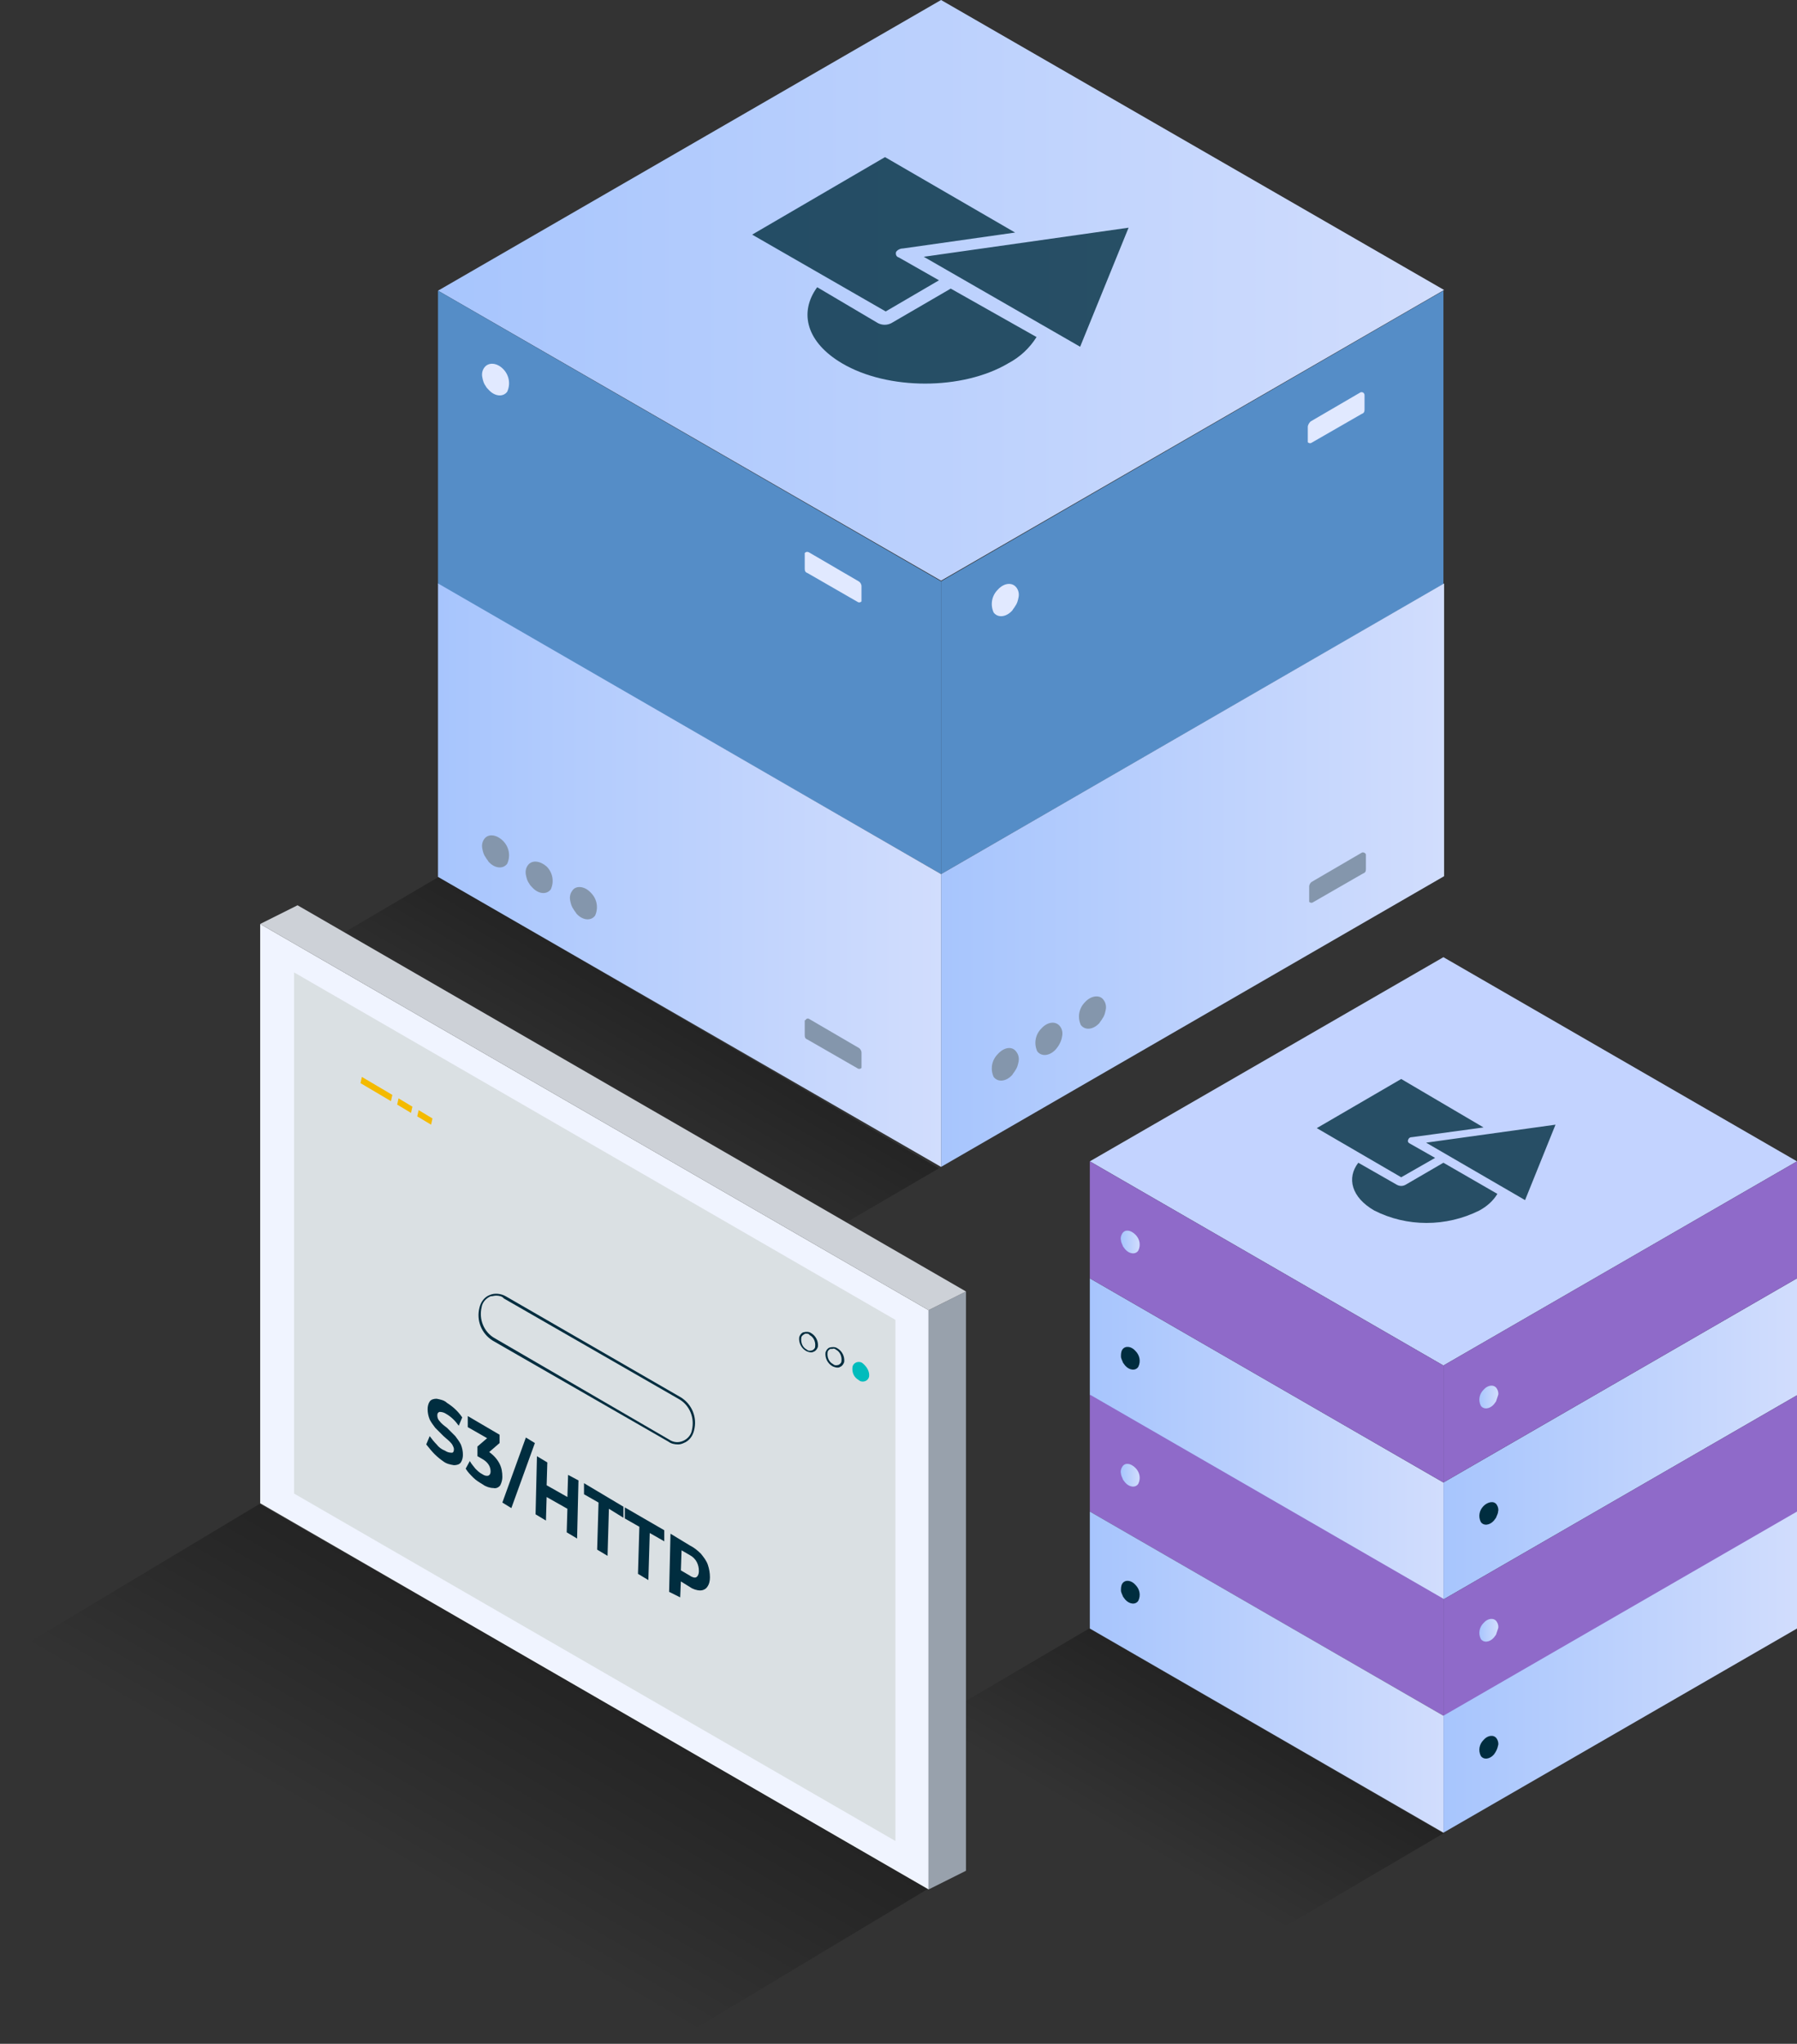 <?xml version="1.0" encoding="UTF-8"?> <!-- Generator: Adobe Illustrator 25.2.1, SVG Export Plug-In . SVG Version: 6.00 Build 0) --> <svg xmlns:v="https://vecta.io/nano" xmlns="http://www.w3.org/2000/svg" xmlns:xlink="http://www.w3.org/1999/xlink" version="1.1" id="Layer_1" x="0px" y="0px" viewBox="0 0 259.7 295.3" style="enable-background:new 0 0 259.7 295.3;" xml:space="preserve"><rect x="0" y="0" width="259.7" height="295.3" fill="#333333" stroke="none"/> <style type="text/css"> .st0{fill:url(#SVGID_1_);} .st1{fill:url(#SVGID_2_);} .st2{fill:#002D3F;} .st3{fill:#8F6AC9;} .st4{fill:url(#SVGID_3_);} .st5{fill:url(#SVGID_4_);} .st6{fill:#C3D3FF;} .st7{fill:url(#SVGID_5_);} .st8{fill:url(#SVGID_6_);} .st9{fill:url(#SVGID_7_);} .st10{fill:url(#SVGID_8_);} .st11{opacity:0.3;fill:url(#SVGID_9_);enable-background:new ;} .st12{opacity:0.3;fill:url(#SVGID_10_);enable-background:new ;} .st13{fill:url(#SVGID_11_);} .st14{fill:#558DC7;} .st15{fill:#E1E9FF;} .st16{fill:url(#SVGID_12_);} .st17{fill:url(#SVGID_13_);} .st18{fill:#8496AC;} .st19{opacity:0.3;fill:url(#SVGID_14_);enable-background:new ;} .st20{fill:#F0F4FF;} .st21{fill:#98A1AC;} .st22{fill:#CDD1D7;} .st23{fill:#DAE0E3;} .st24{fill:#012D3F;} .st25{fill:#00BCBC;} .st26{fill:#F4BA00;} .st27{opacity:0.8;fill:#002D3F;enable-background:new ;} </style> <linearGradient id="SVGID_1_" gradientUnits="userSpaceOnUse" x1="259.74" y1="90.12" x2="208.6" y2="90.12" gradientTransform="matrix(1 0 0 -1 0 298)"> <stop offset="0" style="stop-color:#D1DDFD"></stop> <stop offset="1" style="stop-color:#A7C5FD"></stop> </linearGradient> <path class="st0" d="M259.7,184.7v16.9l-51.1,29.5v-16.9L259.7,184.7z"></path> <linearGradient id="SVGID_2_" gradientUnits="userSpaceOnUse" x1="208.6" y1="90.115" x2="157.47" y2="90.115" gradientTransform="matrix(1 0 0 -1 0 298)"> <stop offset="0" style="stop-color:#D1DDFD"></stop> <stop offset="1" style="stop-color:#A7C5FD"></stop> </linearGradient> <path class="st1" d="M208.6,231.1l-51.1-29.5v-16.9l51.1,29.5V231.1z"></path> <path class="st2" d="M216.3,217.4c0.2,0.3,0.3,0.7,0.2,1c0,0.3-0.2,0.6-0.3,0.9c-0.1,0.1-0.2,0.3-0.3,0.4c-0.6,0.7-1.5,0.8-1.9,0.2 c-0.4-0.8-0.2-1.7,0.4-2.3C215,217,215.9,216.8,216.3,217.4L216.3,217.4z M162.2,195c-0.2,0.3-0.2,0.7-0.2,1c0,0.3,0.2,0.6,0.3,0.9 c0.1,0.1,0.2,0.3,0.3,0.4c0.6,0.7,1.5,0.8,1.9,0.2c0.4-0.8,0.2-1.7-0.4-2.3C163.5,194.5,162.6,194.4,162.2,195z"></path> <g> <g> <path id="O" class="st3" d="M259.7,201.6v16.9l-51.1,29.5v-16.9L259.7,201.6z"></path> </g> <g> <path id="P" class="st3" d="M208.6,247.9l-51.1-29.5v-16.9l51.1,29.5V247.9z"></path> </g> </g> <linearGradient id="SVGID_3_" gradientUnits="userSpaceOnUse" x1="216.47" y1="62.431" x2="213.71" y2="62.431" gradientTransform="matrix(1 0 0 -1 0 298)"> <stop offset="0" style="stop-color:#D1DDFD"></stop> <stop offset="1" style="stop-color:#A7C5FD"></stop> </linearGradient> <path class="st4" d="M216.3,234.3c0.2,0.3,0.3,0.7,0.2,1c-0.1,0.3-0.2,0.6-0.3,0.9c-0.1,0.1-0.2,0.3-0.3,0.4 c-0.6,0.7-1.5,0.8-1.9,0.2c-0.4-0.8-0.2-1.7,0.4-2.3C215,233.8,215.9,233.7,216.3,234.3z"></path> <linearGradient id="SVGID_4_" gradientUnits="userSpaceOnUse" x1="164.74" y1="84.838" x2="161.98" y2="84.838" gradientTransform="matrix(1 0 0 -1 0 298)"> <stop offset="0" style="stop-color:#D1DDFD"></stop> <stop offset="1" style="stop-color:#A7C5FD"></stop> </linearGradient> <path class="st5" d="M162.2,211.9c-0.2,0.3-0.3,0.7-0.2,1c0,0.3,0.2,0.6,0.3,0.9c0.1,0.1,0.2,0.3,0.3,0.4c0.6,0.7,1.5,0.8,1.9,0.2 c0.4-0.8,0.2-1.7-0.4-2.3C163.4,211.4,162.6,211.3,162.2,211.9z"></path> <path class="st6" d="M157.5,167.8l51.1,29.5l51.1-29.5l-51.1-29.5L157.5,167.8L157.5,167.8z"></path> <g> <g> <path id="O_1_" class="st3" d="M259.7,167.8v16.9l-51.1,29.5v-16.9L259.7,167.8z"></path> </g> <g> <path id="P_1_" class="st3" d="M208.6,214.2l-51.1-29.5v-16.9l51.1,29.5V214.2z"></path> </g> </g> <linearGradient id="SVGID_5_" gradientUnits="userSpaceOnUse" x1="216.47" y1="96.175" x2="213.71" y2="96.175" gradientTransform="matrix(1 0 0 -1 0 298)"> <stop offset="0" style="stop-color:#D1DDFD"></stop> <stop offset="1" style="stop-color:#A7C5FD"></stop> </linearGradient> <path class="st7" d="M216.3,200.6c0.2,0.3,0.3,0.7,0.2,1c-0.1,0.3-0.2,0.6-0.3,0.9c-0.1,0.1-0.2,0.3-0.3,0.4 c-0.6,0.7-1.5,0.8-1.9,0.2c-0.4-0.8-0.2-1.7,0.4-2.3C215,200.1,215.9,200,216.3,200.6z"></path> <linearGradient id="SVGID_6_" gradientUnits="userSpaceOnUse" x1="164.74" y1="118.58" x2="161.98" y2="118.58" gradientTransform="matrix(1 0 0 -1 0 298)"> <stop offset="0" style="stop-color:#D1DDFD"></stop> <stop offset="1" style="stop-color:#A7C5FD"></stop> </linearGradient> <path class="st8" d="M162.2,178.2c-0.2,0.3-0.3,0.7-0.2,1c0,0.3,0.2,0.6,0.3,0.9c0.1,0.1,0.2,0.3,0.3,0.4c0.6,0.7,1.5,0.8,1.9,0.2 c0.4-0.8,0.2-1.7-0.4-2.3C163.4,177.7,162.6,177.6,162.2,178.2z"></path> <linearGradient id="SVGID_7_" gradientUnits="userSpaceOnUse" x1="259.74" y1="56.385" x2="208.6" y2="56.385" gradientTransform="matrix(1 0 0 -1 0 298)"> <stop offset="0" style="stop-color:#D1DDFD"></stop> <stop offset="1" style="stop-color:#A7C5FD"></stop> </linearGradient> <path class="st9" d="M259.7,218.4v16.9l-51.1,29.5v-16.9L259.7,218.4z"></path> <linearGradient id="SVGID_8_" gradientUnits="userSpaceOnUse" x1="208.6" y1="56.38" x2="157.47" y2="56.38" gradientTransform="matrix(1 0 0 -1 0 298)"> <stop offset="0" style="stop-color:#D1DDFD"></stop> <stop offset="1" style="stop-color:#A7C5FD"></stop> </linearGradient> <path class="st10" d="M208.6,264.8l-51.1-29.5v-16.9l51.1,29.5V264.8z"></path> <path class="st2" d="M216.3,251.2c0.2,0.3,0.3,0.7,0.2,1c-0.1,0.5-0.3,0.9-0.6,1.3c-0.6,0.7-1.5,0.8-1.9,0.2 c-0.4-0.8-0.2-1.7,0.4-2.3C215,250.7,215.9,250.6,216.3,251.2L216.3,251.2z M162.2,228.8c-0.2,0.3-0.2,0.7-0.2,1 c0,0.3,0.2,0.6,0.3,0.9c0.1,0.1,0.2,0.3,0.3,0.4c0.6,0.7,1.5,0.8,1.9,0.2c0.4-0.8,0.2-1.7-0.4-2.3 C163.5,228.3,162.6,228.2,162.2,228.8z"></path> <linearGradient id="SVGID_9_" gradientUnits="userSpaceOnUse" x1="176.922" y1="52.09" x2="163.088" y2="28.207" gradientTransform="matrix(1 0 0 -1 0 298)"> <stop offset="0" style="stop-color:#000000"></stop> <stop offset="0.88" style="stop-color:#000000;stop-opacity:0"></stop> </linearGradient> <path class="st11" d="M182.9,280l-51.2-29.6l25.7-15.1l51.2,29.6L182.9,280L182.9,280z"></path> <linearGradient id="SVGID_10_" gradientUnits="userSpaceOnUse" x1="93.481" y1="154.561" x2="79.597" y2="130.591" gradientTransform="matrix(1 0 0 -1 0 298)"> <stop offset="0" style="stop-color:#000000"></stop> <stop offset="0.88" style="stop-color:#000000;stop-opacity:0"></stop> </linearGradient> <path class="st12" d="M110,183.8l-72.3-42l25.7-15.1l72.3,42.1L110,183.8L110,183.8z"></path> <linearGradient id="SVGID_11_" gradientUnits="userSpaceOnUse" x1="208.68" y1="256.04" x2="63.34" y2="256.04" gradientTransform="matrix(1 0 0 -1 0 298)"> <stop offset="0" style="stop-color:#D1DDFD"></stop> <stop offset="1" style="stop-color:#A7C5FD"></stop> </linearGradient> <path class="st13" d="M63.3,42L136,83.9l72.7-42L136,0L63.3,42z"></path> <g> <path class="st14" d="M208.6,42v42.4L136,126.3V84C136,84,208.6,42,208.6,42z"></path> <path class="st14" d="M136,126.3L63.3,84.4V42L136,84V126.3z"></path> </g> <path class="st15" d="M146.9,84.9c0.3,0.4,0.4,0.9,0.3,1.4c-0.1,0.5-0.2,0.9-0.5,1.3c-0.1,0.2-0.3,0.4-0.4,0.6 c-0.9,1-2.1,1.1-2.7,0.3c-0.5-1.1-0.3-2.4,0.6-3.3C145.1,84.2,146.3,84.1,146.9,84.9z M197.2,57.1v2.1c0,0.3-0.1,0.5-0.4,0.6 l-7.3,4.2c-0.2,0.1-0.4,0-0.5-0.1c0-0.1,0-0.1,0-0.2v-2c0-0.3,0.2-0.6,0.4-0.8l7.2-4.2c0.2-0.1,0.4,0,0.5,0.1 C197.2,57,197.2,57,197.2,57.1L197.2,57.1z M70,53.1c-0.3,0.4-0.4,0.9-0.3,1.4c0.1,0.5,0.2,0.9,0.5,1.3c0.1,0.2,0.3,0.4,0.4,0.5 c0.9,1,2.1,1.1,2.7,0.3c0.5-1.1,0.3-2.4-0.6-3.3C71.8,52.4,70.6,52.3,70,53.1z M116.3,80.1v2.1c0,0.3,0.1,0.5,0.4,0.6L124,87 c0.2,0.1,0.4,0,0.5-0.1c0-0.1,0-0.1,0-0.2v-2c0-0.3-0.2-0.6-0.4-0.7l-7.2-4.2c-0.2-0.1-0.4-0.1-0.6,0.1 C116.3,79.9,116.3,80,116.3,80.1z"></path> <linearGradient id="SVGID_12_" gradientUnits="userSpaceOnUse" x1="208.68" y1="171.515" x2="136.01" y2="171.515" gradientTransform="matrix(1 0 0 -1 0 298)"> <stop offset="0" style="stop-color:#D1DDFD"></stop> <stop offset="1" style="stop-color:#A7C5FD"></stop> </linearGradient> <path class="st16" d="M208.7,84.3v42.3l-72.7,42v-42.3L208.7,84.3z"></path> <linearGradient id="SVGID_13_" gradientUnits="userSpaceOnUse" x1="136.01" y1="171.505" x2="63.34" y2="171.505" gradientTransform="matrix(1 0 0 -1 0 298)"> <stop offset="0" style="stop-color:#D1DDFD"></stop> <stop offset="1" style="stop-color:#A7C5FD"></stop> </linearGradient> <path class="st17" d="M136,168.6l-72.7-41.9V84.3l72.7,42V168.6z"></path> <path class="st18" d="M159.5,144.5c0.3,0.4,0.4,0.9,0.3,1.4c-0.1,0.5-0.2,0.9-0.5,1.3c-0.1,0.2-0.3,0.4-0.4,0.6 c-0.9,1-2.1,1.1-2.7,0.3c-0.5-1.1-0.3-2.4,0.6-3.3C157.7,143.8,159,143.7,159.5,144.5z M153.2,148.3c0.3,0.4,0.4,0.9,0.3,1.4 c-0.1,0.7-0.4,1.3-0.9,1.9c-0.9,1-2.1,1.1-2.7,0.3c-0.5-1.1-0.3-2.4,0.6-3.3C151.4,147.6,152.6,147.5,153.2,148.3z M146.9,152 c0.3,0.4,0.4,0.9,0.3,1.4c-0.1,0.5-0.2,0.9-0.5,1.3c-0.1,0.2-0.3,0.4-0.4,0.6c-0.9,1-2.1,1.1-2.7,0.3c-0.5-1.1-0.3-2.4,0.6-3.3 C145.1,151.3,146.3,151.1,146.9,152L146.9,152z M197.4,123.5v2.1c0,0.3-0.1,0.5-0.4,0.6l-7.3,4.2c-0.2,0.1-0.4,0-0.5-0.1 c0-0.1,0-0.1,0-0.2v-2c0-0.3,0.2-0.6,0.4-0.7l7.2-4.2c0.2-0.1,0.4,0,0.5,0.1C197.4,123.4,197.4,123.4,197.4,123.5z M70,121.2 c-0.3,0.4-0.4,0.9-0.3,1.4c0.1,0.5,0.2,0.9,0.5,1.3c0.1,0.2,0.3,0.4,0.4,0.6c0.9,1,2.1,1.1,2.7,0.3c0.5-1.1,0.3-2.4-0.6-3.3 C71.8,120.6,70.6,120.4,70,121.2z M76.3,125c-0.3,0.4-0.4,0.9-0.3,1.4c0.1,0.5,0.2,0.9,0.5,1.3c0.1,0.2,0.3,0.4,0.4,0.5 c0.9,1,2.1,1.1,2.7,0.3c0.5-1.1,0.3-2.4-0.6-3.3C78.1,124.4,76.9,124.2,76.3,125z M82.7,128.7c-0.3,0.4-0.4,0.9-0.3,1.4 c0.1,0.5,0.2,0.9,0.5,1.3c0.1,0.2,0.3,0.4,0.4,0.6c0.9,1,2.1,1.1,2.7,0.3c0.5-1.1,0.3-2.4-0.6-3.3C84.5,128,83.2,127.9,82.7,128.7z M116.3,147.5v2.1c0,0.3,0.1,0.5,0.4,0.6l7.3,4.2c0.2,0.1,0.4,0,0.5-0.1c0-0.1,0-0.1,0-0.2v-2c0-0.3-0.2-0.6-0.4-0.7l-7.2-4.2 c-0.2-0.1-0.4,0-0.5,0.2C116.3,147.4,116.3,147.4,116.3,147.5L116.3,147.5z"></path> <linearGradient id="SVGID_14_" gradientUnits="userSpaceOnUse" x1="77.3" y1="59.222" x2="56.65" y2="23.57" gradientTransform="matrix(1 0 0 -1 0 298)"> <stop offset="0" style="stop-color:#000000"></stop> <stop offset="0.88" style="stop-color:#000000;stop-opacity:0"></stop> </linearGradient> <path class="st19" d="M96.8,295.3L0,239.8l37.5-22.5l96.8,55.5L96.8,295.3z"></path> <path class="st20" d="M134.2,189.3l0,83.7l-96.6-55.8v-83.7L134.2,189.3z"></path> <path class="st21" d="M134.2,273l5.4-2.7v-83.7l-5.4,2.7L134.2,273L134.2,273z"></path> <path class="st22" d="M139.6,186.6L43,130.8l-5.4,2.7l96.6,55.8L139.6,186.6z"></path> <path class="st23" d="M129.4,190.7l0,75.3l-86.9-50.2v-75.3L129.4,190.7L129.4,190.7z"></path> <path class="st24" d="M117.2,195.4c-0.2,0-0.5-0.1-0.7-0.2c-0.7-0.4-1.1-1.2-1-2c0.1-0.3,0.3-0.6,0.6-0.7c0.4-0.1,0.8-0.1,1.1,0.1 c0.7,0.4,1.1,1.2,1,2l0,0c-0.1,0.3-0.3,0.6-0.6,0.7C117.4,195.4,117.3,195.4,117.2,195.4z M116.5,192.7c-0.1,0-0.2,0-0.3,0.1 c-0.2,0.1-0.4,0.3-0.4,0.5c-0.1,0.7,0.2,1.4,0.8,1.7c0.2,0.2,0.5,0.2,0.8,0.1c0.2-0.1,0.4-0.3,0.4-0.5c0.1-0.7-0.2-1.4-0.8-1.7 C116.9,192.7,116.7,192.7,116.5,192.7z M121,197.6c-0.2,0-0.5-0.1-0.7-0.2c-0.7-0.4-1.1-1.2-1-2c0.1-0.3,0.3-0.6,0.6-0.7 c0.4-0.1,0.8-0.1,1.1,0.1c0.7,0.4,1.1,1.2,1,2l0,0c-0.1,0.3-0.3,0.6-0.6,0.7C121.3,197.6,121.1,197.6,121,197.6z M120.3,194.9 c-0.1,0-0.2,0-0.3,0c-0.2,0.1-0.4,0.3-0.4,0.5c-0.1,0.7,0.2,1.4,0.8,1.7c0.2,0.2,0.5,0.2,0.8,0.1c0.2-0.1,0.4-0.3,0.4-0.5l0,0 c0.1-0.7-0.2-1.4-0.8-1.7C120.7,194.9,120.5,194.8,120.3,194.9L120.3,194.9z"></path> <path class="st25" d="M125.6,198.9c-0.1,0.5-0.6,0.8-1.1,0.7c-0.1,0-0.3-0.1-0.4-0.2c-0.7-0.4-1-1.1-0.9-1.9 c0.1-0.5,0.6-0.8,1.1-0.7c0.1,0,0.3,0.1,0.4,0.2C125.3,197.5,125.7,198.2,125.6,198.9z"></path> <path class="st26" d="M59.4,160.8l-2-1.2l0.2-0.9l2,1.2L59.4,160.8z M62.3,162.5l-2-1.2l0.2-0.9l2,1.2L62.3,162.5L62.3,162.5z M56.5,159.1l-4.4-2.6l0.2-0.9l4.4,2.6L56.5,159.1z"></path> <path class="st24" d="M98,208.7c-0.5,0-1-0.1-1.4-0.4l-25.4-14.6c-1.6-1-2.4-2.9-1.9-4.8c0.2-0.8,0.7-1.5,1.5-1.8 c0.7-0.3,1.6-0.2,2.3,0.2l25.3,14.6c1.6,1,2.4,2.9,1.9,4.8c-0.2,0.8-0.7,1.5-1.5,1.8C98.6,208.6,98.3,208.7,98,208.7L98,208.7z M71.7,187.2c-0.3,0-0.5,0.1-0.8,0.1c-0.7,0.3-1.2,0.9-1.3,1.6c-0.4,1.7,0.3,3.5,1.8,4.4L96.7,208c0.6,0.4,1.3,0.5,2,0.2 c0.7-0.3,1.2-0.9,1.3-1.6c0.4-1.7-0.3-3.5-1.8-4.4l-25.4-14.6C72.6,187.3,72.1,187.2,71.7,187.2L71.7,187.2z"></path> <path class="st2" d="M62.8,210.1c-0.4-0.4-0.8-0.9-1.2-1.4l0.5-1.2c0.3,0.4,0.6,0.8,1,1.2c0.3,0.4,0.7,0.7,1.2,0.9 c0.3,0.2,0.6,0.3,1,0.3c0.2,0,0.3-0.2,0.3-0.5c0-0.2-0.1-0.4-0.2-0.6c-0.1-0.2-0.3-0.4-0.5-0.6l-0.8-0.7l-1.2-1.2 c-0.3-0.4-0.6-0.8-0.8-1.2c-0.2-0.5-0.3-1-0.3-1.5c0-0.4,0.1-0.8,0.3-1.1c0.2-0.3,0.6-0.4,1-0.4c0.5,0.1,1.1,0.2,1.5,0.6 c0.8,0.5,1.6,1.2,2.2,2.1l-0.5,1.2c-0.5-0.7-1.1-1.3-1.8-1.7c-0.3-0.2-0.6-0.3-1-0.3c-0.2,0.1-0.3,0.2-0.3,0.5 c0,0.3,0.1,0.6,0.3,0.8c0.3,0.4,0.7,0.7,1.1,1l1.2,1.2c0.3,0.4,0.6,0.8,0.8,1.2c0.2,0.5,0.3,1,0.3,1.5c0,0.4-0.1,0.8-0.3,1.1 c-0.2,0.3-0.6,0.4-1,0.4c-0.6-0.1-1.1-0.2-1.6-0.6C63.7,210.9,63.2,210.5,62.8,210.1L62.8,210.1z M72.2,211.5 c0.3,0.6,0.4,1.2,0.4,1.9c0,0.4-0.1,0.8-0.3,1.2c-0.2,0.3-0.6,0.5-1,0.4c-0.5,0-1.1-0.2-1.5-0.5c-0.5-0.3-1-0.6-1.4-1 c-0.4-0.4-0.8-0.8-1.1-1.3l0.6-1.1c0.2,0.4,0.5,0.7,0.8,1.1c0.3,0.3,0.6,0.6,1,0.8c0.3,0.2,0.6,0.3,0.9,0.2c0.2-0.1,0.3-0.3,0.3-0.6 c0-0.8-0.5-1.4-1.2-1.8l-0.7-0.4V209l1.4-1.2l-2.8-1.6v-1.6l4.6,2.7v1.2l-1.5,1.3C71.4,210.3,71.9,210.9,72.2,211.5L72.2,211.5z M76,207.7l1.3,0.8l-3.4,9.4l-1.3-0.8L76,207.7z M83.6,213.9l-0.2,8.4l-1.5-0.9l0.1-3.4l-3-1.7l-0.1,3.4l-1.5-0.9l0.2-8.4l1.5,0.9 l-0.1,3.3l3,1.7l0.1-3.2L83.6,213.9z M86.5,217.1l-2.1-1.2v-1.6l5.7,3.4v1.6L88,218l-0.2,6.8l-1.5-0.9L86.5,217.1z M92.4,220.6 l-2.1-1.2v-1.6l5.7,3.3v1.6l-2.1-1.2l-0.2,6.8l-1.5-0.9L92.4,220.6z M101.3,224.5c0.4,0.5,0.8,1,1,1.6c0.2,0.6,0.3,1.2,0.3,1.8 c0,0.5-0.1,1-0.4,1.4c-0.2,0.3-0.6,0.5-1,0.5c-0.5,0-1.1-0.2-1.5-0.5l-1.3-0.8l-0.1,2.3l-1.6-0.8l0.2-8.4l2.8,1.7 C100.3,223.6,100.8,224,101.3,224.5z M100.6,227.9c0.2-0.1,0.4-0.4,0.4-0.9c0-0.5-0.1-0.9-0.3-1.3c-0.2-0.4-0.6-0.8-1-1l-1.2-0.7 l-0.1,2.9l1.2,0.7C100,227.9,100.4,228,100.6,227.9z"></path> <path class="st27" d="M224.8,162.5l-4.4,10.9l-14.3-8.3L224.8,162.5L224.8,162.5z M214.4,162.9l-10.3,1.4c-0.3,0-0.5,0.1-0.6,0.4 c-0.1,0.2,0,0.4,0.2,0.5l3.7,2.1l-4.9,2.8l-12.2-7.1l12.2-7.1L214.4,162.9z M216.4,172.5c-0.6,1-1.5,1.8-2.6,2.4 c-4.8,2.4-10.5,2.4-15.2,0c-3.3-1.9-4-4.7-2.3-6.9l5.6,3.2c0.4,0.2,0.8,0.2,1.2,0l5.5-3.2L216.4,172.5z"></path> <path class="st27" d="M163.1,32.9l-7,17.2l-22.6-13L163.1,32.9z M146.7,33.6l-16.2,2.3c-0.4,0-0.8,0.2-1,0.5c-0.1,0.3,0,0.7,0.4,0.8 l5.8,3.3l-7.7,4.5l-19.3-11.1l19.2-11.2L146.7,33.6z M149.8,48.7c-1,1.6-2.4,2.9-4.1,3.8c-6.6,3.9-17.4,3.9-24,0 c-5.1-3-6.3-7.3-3.6-11l8.8,5.2c0.6,0.3,1.3,0.3,1.9,0l8.6-5L149.8,48.7z"></path> </svg> 